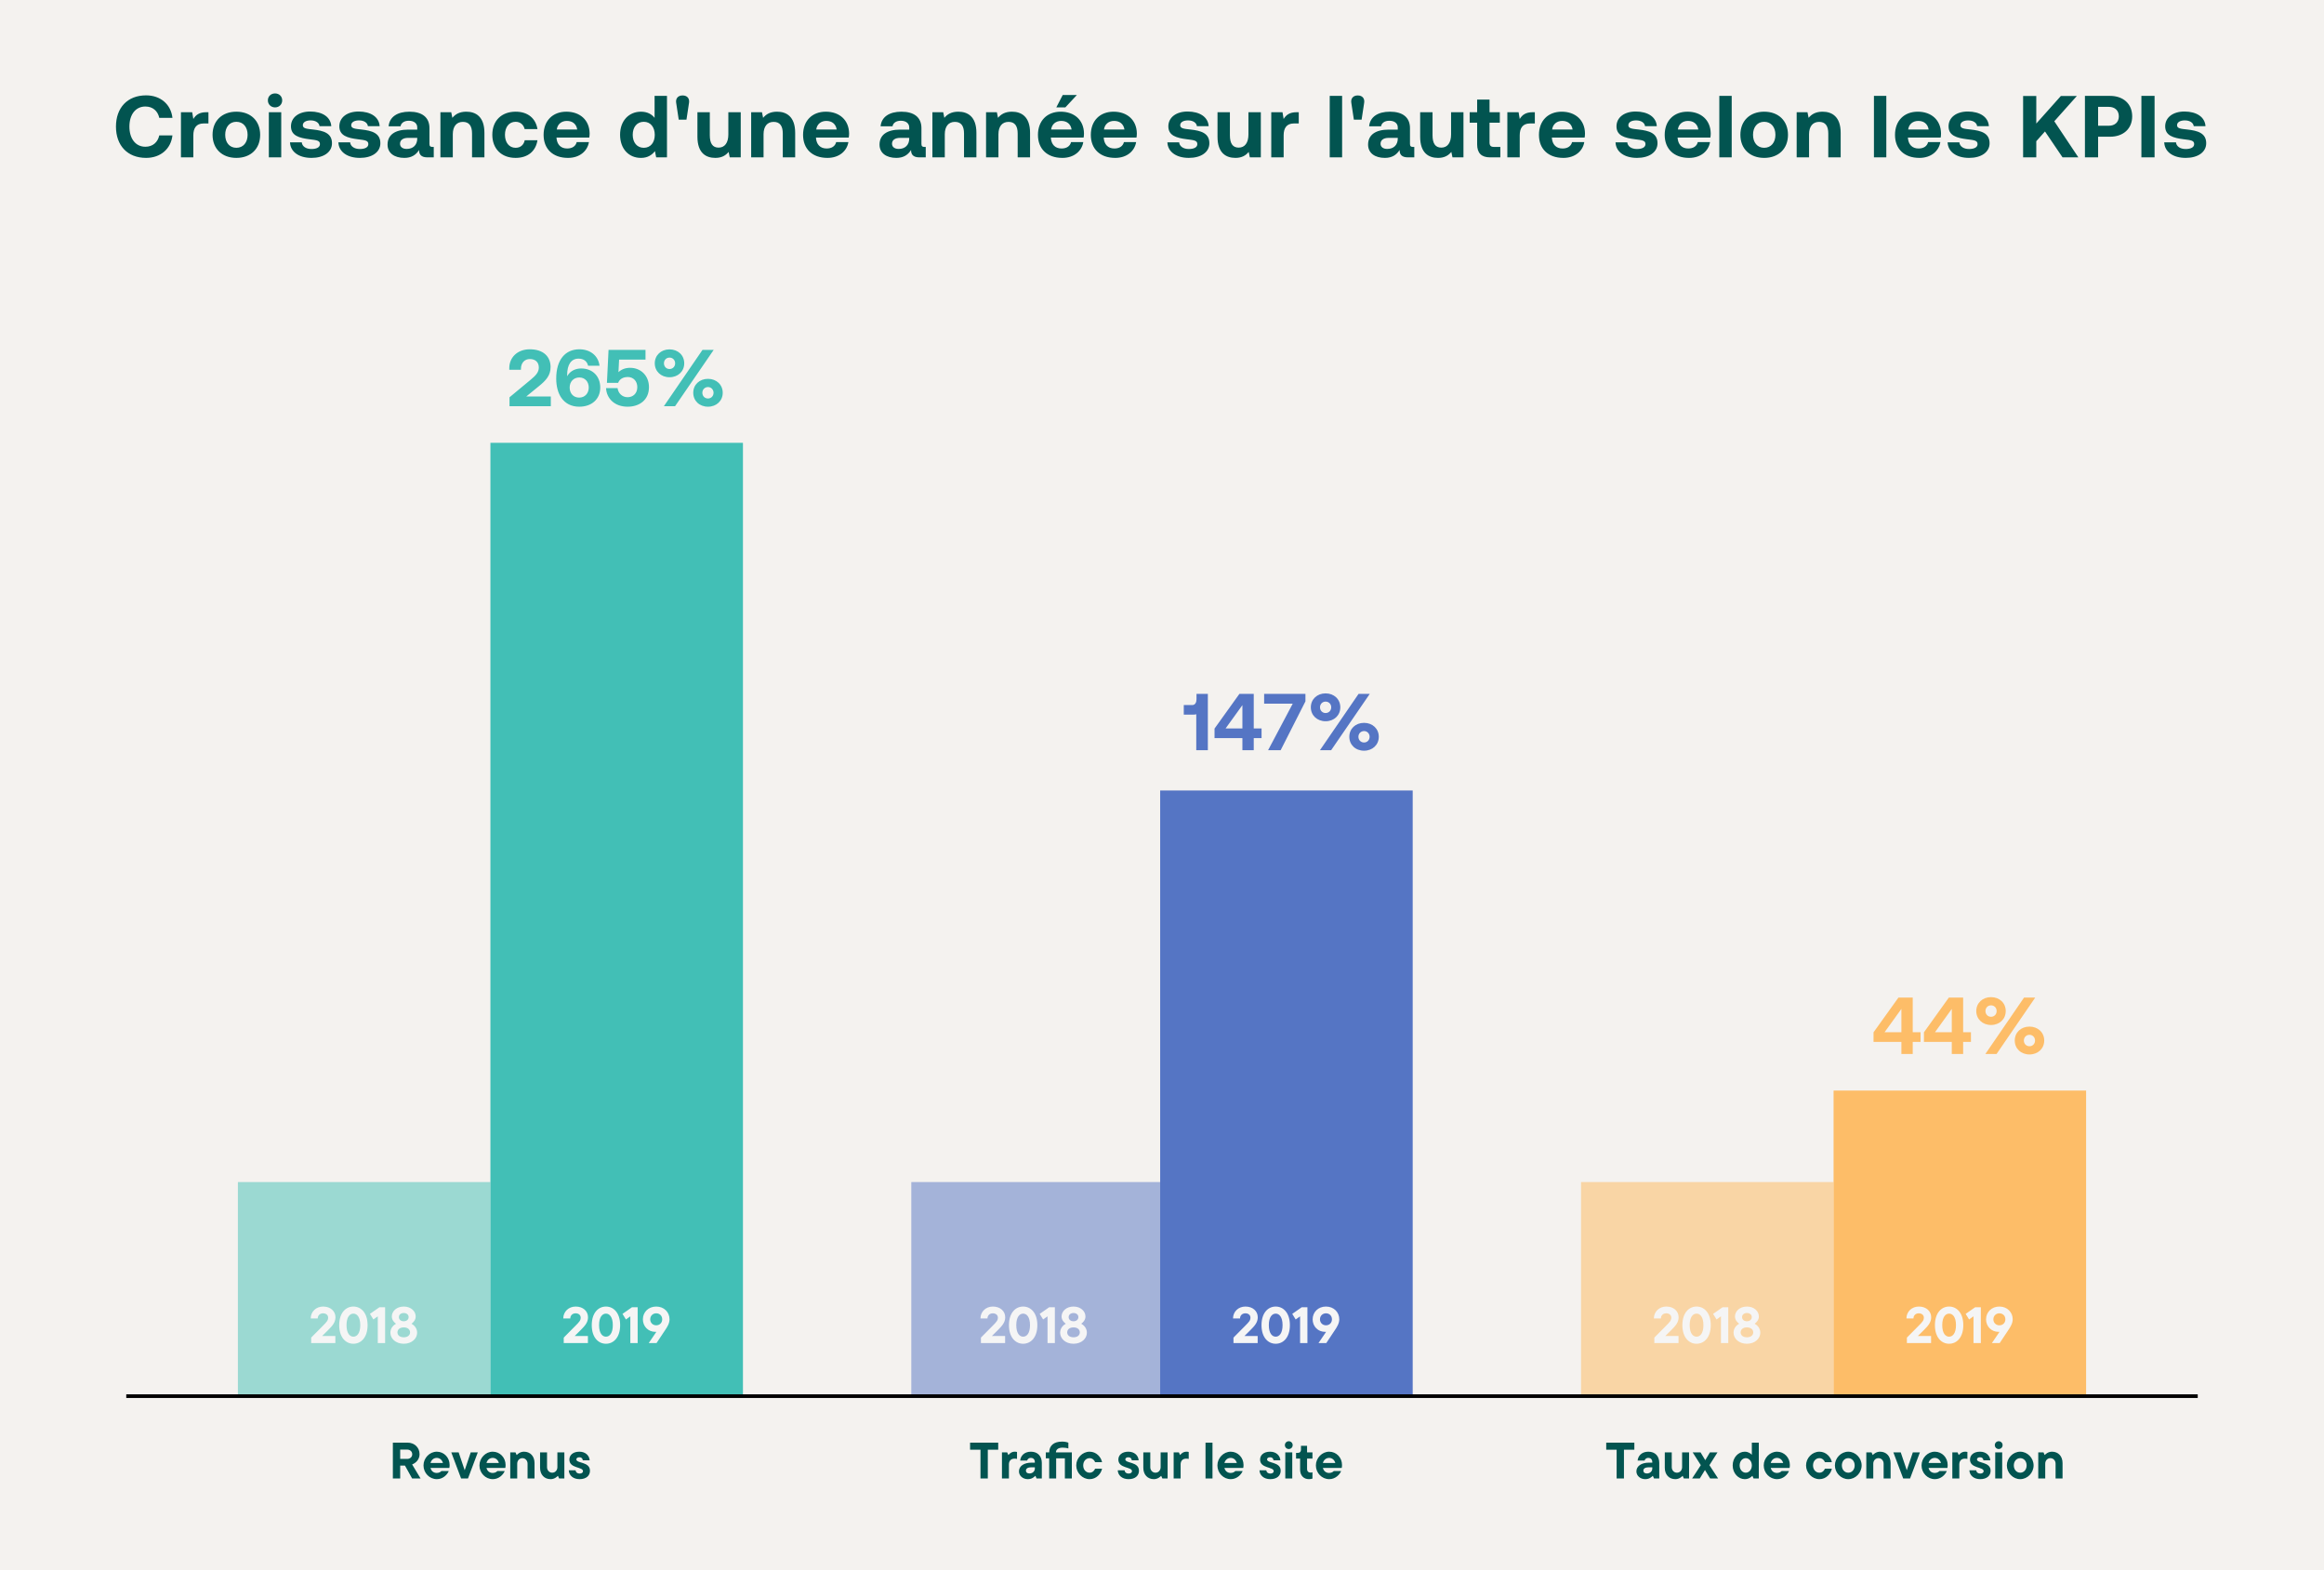 <?xml version="1.0" encoding="UTF-8"?>
<svg width="635px" height="429px" viewBox="0 0 635 429" version="1.1" xmlns="http://www.w3.org/2000/svg" xmlns:xlink="http://www.w3.org/1999/xlink">
    <title>Group</title>
    <g id="translations---outlined" stroke="none" stroke-width="1" fill="none" fill-rule="evenodd">
        <g id="FR-2021" transform="translate(-251, -1071)">
            <g id="Group" transform="translate(251, 1071)">
                <rect id="Rectangle" fill="#F4F2EF" x="0" y="0" width="635" height="429"></rect>
                <line x1="35" y1="381.5" x2="600" y2="381.5" id="Line-3" stroke="#000000" stroke-linecap="square"></line>
                <rect id="Rectangle" fill="#42BFB6" opacity="0.503" x="65" y="323" width="69" height="58"></rect>
                <rect id="Rectangle-Copy-4" fill="#42BFB6" x="134" y="121" width="69" height="260"></rect>
                <path d="M150.504,111 L150.504,108.338 L143.794,108.338 L147.248,105.522 C149.184,103.96 150.438,102.574 150.438,100.308 C150.438,97.426 148.458,95.446 144.762,95.446 C141.352,95.446 139.152,97.69 139.152,100.616 L139.152,101.034 L142.342,101.034 L142.342,100.792 C142.342,99.142 143.354,98.108 144.762,98.108 C146.236,98.108 147.226,98.922 147.226,100.44 C147.226,101.694 146.39,102.618 145.048,103.718 L139.218,108.558 L139.218,111 L150.504,111 Z M158.27,111.132 C161.702,111.132 164.012,109.042 164.012,105.896 C164.012,102.794 161.9,100.682 158.798,100.682 C157.214,100.682 155.894,101.386 155.168,102.486 L155.092,102.606 L155.092,102.606 L154.97,102.816 L154.97,102.816 L154.97,102.442 C154.97,99.604 156.092,97.998 158.072,97.998 C159.458,97.998 160.404,98.702 160.69,99.934 L163.814,99.934 C163.462,97.118 161.196,95.446 158.314,95.446 C154.442,95.446 151.978,98.306 151.978,103.454 C151.978,105.588 152.484,107.414 153.386,108.712 C154.464,110.252 156.114,111.132 158.27,111.132 Z M158.248,108.646 C156.686,108.646 155.652,107.502 155.652,105.896 C155.652,104.29 156.73,103.146 158.292,103.146 C159.854,103.146 160.866,104.312 160.866,105.896 C160.866,107.48 159.81,108.646 158.248,108.646 Z M171.492,111.132 C174.682,111.132 177.322,109.328 177.322,105.786 C177.322,102.64 175.078,100.506 172.174,100.506 C170.854,100.506 169.776,100.946 168.984,101.694 L169.16,98.262 L176.376,98.262 L176.376,95.6 L166.278,95.6 L165.838,104.62 L168.896,104.62 C169.358,103.322 170.678,103.014 171.492,103.014 C173.098,103.014 174.132,104.18 174.132,105.786 C174.132,107.634 172.834,108.536 171.492,108.536 C169.974,108.536 168.918,107.436 168.742,106.05 L165.596,106.05 C165.728,108.866 167.906,111.132 171.492,111.132 Z M182.932,103.08 C185.264,103.08 186.958,101.474 186.958,99.274 C186.958,97.074 185.264,95.468 182.932,95.468 C180.622,95.468 178.906,97.074 178.906,99.274 C178.906,101.474 180.622,103.08 182.932,103.08 Z M184.45,111 L195.01,95.6 L191.952,95.6 L181.392,111 L184.45,111 Z M182.932,100.836 C182.074,100.836 181.414,100.176 181.414,99.274 C181.414,98.372 182.074,97.712 182.932,97.712 C183.812,97.712 184.472,98.372 184.472,99.274 C184.472,100.176 183.812,100.836 182.932,100.836 Z M193.448,111.132 C195.758,111.132 197.474,109.526 197.474,107.326 C197.474,105.126 195.758,103.52 193.448,103.52 C191.116,103.52 189.422,105.126 189.422,107.326 C189.422,109.526 191.116,111.132 193.448,111.132 Z M193.448,108.888 C192.568,108.888 191.908,108.228 191.908,107.326 C191.908,106.446 192.568,105.764 193.448,105.764 C194.306,105.764 194.966,106.446 194.966,107.326 C194.966,108.228 194.306,108.888 193.448,108.888 Z" id="265%" fill="#42BFB6" fill-rule="nonzero"></path>
                <path d="M330.029,205 L330.029,189.6 L326.927,189.6 L326.927,191.096 C326.927,191.932 326.553,192.658 325.761,192.658 L323.451,192.658 L323.451,195.276 L326.025,195.276 C326.355,195.276 326.641,195.254 326.861,195.166 L326.861,205 L330.029,205 Z M342.569,205 L342.569,201.7 L344.703,201.7 L344.703,199.06 L342.569,199.06 L342.569,189.6 L338.653,189.6 L331.855,199.082 L331.855,201.7 L339.467,201.7 L339.467,205 L342.569,205 Z M339.467,199.06 L334.869,199.06 L339.467,192.68 L339.467,199.06 Z M349.917,205 L356.693,191.646 L356.693,189.6 L345.407,189.6 L345.407,192.284 L353.217,192.284 L346.485,205 L349.917,205 Z M362.193,197.08 C364.525,197.08 366.219,195.474 366.219,193.274 C366.219,191.074 364.525,189.468 362.193,189.468 C359.883,189.468 358.167,191.074 358.167,193.274 C358.167,195.474 359.883,197.08 362.193,197.08 Z M363.711,205 L374.271,189.6 L371.213,189.6 L360.653,205 L363.711,205 Z M362.193,194.836 C361.335,194.836 360.675,194.176 360.675,193.274 C360.675,192.372 361.335,191.712 362.193,191.712 C363.073,191.712 363.733,192.372 363.733,193.274 C363.733,194.176 363.073,194.836 362.193,194.836 Z M372.709,205.132 C375.019,205.132 376.735,203.526 376.735,201.326 C376.735,199.126 375.019,197.52 372.709,197.52 C370.377,197.52 368.683,199.126 368.683,201.326 C368.683,203.526 370.377,205.132 372.709,205.132 Z M372.709,202.888 C371.829,202.888 371.169,202.228 371.169,201.326 C371.169,200.446 371.829,199.764 372.709,199.764 C373.567,199.764 374.227,200.446 374.227,201.326 C374.227,202.228 373.567,202.888 372.709,202.888 Z" id="147%" fill="#5575C4" fill-rule="nonzero"></path>
                <path d="M522.63,288 L522.63,284.7 L524.764,284.7 L524.764,282.06 L522.63,282.06 L522.63,272.6 L518.714,272.6 L511.916,282.082 L511.916,284.7 L519.528,284.7 L519.528,288 L522.63,288 Z M519.528,282.06 L514.93,282.06 L519.528,275.68 L519.528,282.06 Z M536.402,288 L536.402,284.7 L538.536,284.7 L538.536,282.06 L536.402,282.06 L536.402,272.6 L532.486,272.6 L525.688,282.082 L525.688,284.7 L533.3,284.7 L533.3,288 L536.402,288 Z M533.3,282.06 L528.702,282.06 L533.3,275.68 L533.3,282.06 Z M544.014,280.08 C546.346,280.08 548.04,278.474 548.04,276.274 C548.04,274.074 546.346,272.468 544.014,272.468 C541.704,272.468 539.988,274.074 539.988,276.274 C539.988,278.474 541.704,280.08 544.014,280.08 Z M545.532,288 L556.092,272.6 L553.034,272.6 L542.474,288 L545.532,288 Z M544.014,277.836 C543.156,277.836 542.496,277.176 542.496,276.274 C542.496,275.372 543.156,274.712 544.014,274.712 C544.894,274.712 545.554,275.372 545.554,276.274 C545.554,277.176 544.894,277.836 544.014,277.836 Z M554.53,288.132 C556.84,288.132 558.556,286.526 558.556,284.326 C558.556,282.126 556.84,280.52 554.53,280.52 C552.198,280.52 550.504,282.126 550.504,284.326 C550.504,286.526 552.198,288.132 554.53,288.132 Z M554.53,285.888 C553.65,285.888 552.99,285.228 552.99,284.326 C552.99,283.446 553.65,282.764 554.53,282.764 C555.388,282.764 556.048,283.446 556.048,284.326 C556.048,285.228 555.388,285.888 554.53,285.888 Z" id="44%" fill="#FDBD68" fill-rule="nonzero"></path>
                <path d="M109.346,404 L109.346,400.472 L110.648,400.472 L112.608,404 L114.918,404 L112.608,400.164 C113.854,399.674 114.638,398.61 114.638,397.364 C114.638,395.516 113.224,394.2 111.32,394.2 L107.344,394.2 L107.344,404 L109.346,404 Z M111.264,398.652 L109.346,398.652 L109.346,396.104 L111.264,396.104 C112.048,396.104 112.636,396.636 112.636,397.378 C112.636,398.12 112.048,398.652 111.264,398.652 Z M119.37,404.182 C121.05,404.182 122.24,402.922 122.618,401.956 L120.616,401.956 C120.476,402.11 120.084,402.488 119.342,402.488 C118.488,402.488 117.844,401.984 117.634,401.116 L122.772,401.116 C122.814,400.976 122.856,400.696 122.856,400.318 C122.856,398.246 121.288,396.678 119.342,396.678 C117.396,396.678 115.716,398.4 115.716,400.43 C115.716,402.502 117.354,404.182 119.37,404.182 Z M121.022,399.758 L117.634,399.758 C117.858,398.904 118.516,398.372 119.342,398.372 C120.154,398.372 120.798,398.932 121.022,399.758 Z M127.868,404 L130.556,396.86 L128.624,396.86 L126.972,401.746 L125.32,396.86 L123.304,396.86 L125.992,404 L127.868,404 Z M134.658,404.182 C136.338,404.182 137.528,402.922 137.906,401.956 L135.904,401.956 C135.764,402.11 135.372,402.488 134.63,402.488 C133.776,402.488 133.132,401.984 132.922,401.116 L138.06,401.116 C138.102,400.976 138.144,400.696 138.144,400.318 C138.144,398.246 136.576,396.678 134.63,396.678 C132.684,396.678 131.004,398.4 131.004,400.43 C131.004,402.502 132.642,404.182 134.658,404.182 Z M136.31,399.758 L132.922,399.758 C133.146,398.904 133.804,398.372 134.63,398.372 C135.442,398.372 136.086,398.932 136.31,399.758 Z M141.322,404 L141.322,399.954 C141.322,399.114 141.91,398.442 142.736,398.442 C143.548,398.442 144.15,399.114 144.15,399.954 L144.15,404 L146.054,404 L146.054,399.786 C146.054,397.91 144.892,396.678 143.17,396.678 C142.12,396.678 141.392,397.35 141.224,397.56 L141.154,397.56 L140.846,396.86 L139.418,396.86 L139.418,404 L141.322,404 Z M150.45,404.182 C151.5,404.182 152.228,403.51 152.396,403.3 L152.466,403.3 L152.774,404 L154.202,404 L154.202,396.86 L152.298,396.86 L152.298,400.906 C152.298,401.746 151.71,402.418 150.884,402.418 C150.072,402.418 149.47,401.746 149.47,400.906 L149.47,396.86 L147.566,396.86 L147.566,401.074 C147.566,402.95 148.728,404.182 150.45,404.182 Z M158.36,404.182 C160.208,404.182 161.202,403.202 161.202,401.886 C161.202,399.338 157.478,399.94 157.478,398.778 C157.478,398.47 157.744,398.204 158.304,398.204 C158.92,398.204 159.186,398.554 159.242,399.03 L161.118,399.03 C161.02,397.714 159.97,396.678 158.304,396.678 C156.54,396.678 155.574,397.63 155.574,398.834 C155.574,401.312 159.298,400.752 159.298,401.998 C159.298,402.348 158.99,402.656 158.36,402.656 C157.73,402.656 157.31,402.292 157.268,401.76 L155.406,401.76 C155.462,403.118 156.568,404.182 158.36,404.182 Z" id="Revenus" fill="#025450" fill-rule="nonzero"></path>
                <path d="M91.632,367 L91.632,365.068 L88.02,365.068 L89.658,363.444 C90.806,362.296 91.66,361.358 91.66,359.944 C91.66,358.306 90.344,357.018 88.286,357.018 C86.354,357.018 84.898,358.418 84.898,360.28 L86.816,360.28 C86.816,359.426 87.432,358.866 88.286,358.866 C89.084,358.866 89.658,359.342 89.658,360.042 C89.658,360.784 89.308,361.19 88.216,362.282 L85.024,365.502 L85.024,367 L91.632,367 Z M96.56,367.182 C98.66,367.182 100.438,365.446 100.438,362.1 C100.438,358.754 98.66,357.018 96.56,357.018 C94.46,357.018 92.682,358.754 92.682,362.1 C92.682,365.446 94.46,367.182 96.56,367.182 Z M96.56,365.25 C95.594,365.25 94.684,364.354 94.684,362.1 C94.684,359.846 95.594,358.95 96.56,358.95 C97.526,358.95 98.436,359.846 98.436,362.1 C98.436,364.354 97.526,365.25 96.56,365.25 Z M105.226,367 L105.226,357.2 L103.686,357.2 L101.082,359.02 L102.02,360.546 L103.224,359.692 L103.224,367 L105.226,367 Z M110.322,367.182 C112.562,367.182 113.976,365.726 113.976,364.172 C113.976,362.842 113.08,362.072 112.436,361.708 C112.926,361.358 113.584,360.714 113.584,359.72 C113.584,358.32 112.31,357.018 110.322,357.018 C108.334,357.018 107.06,358.32 107.06,359.72 C107.06,360.714 107.718,361.358 108.208,361.708 C107.564,362.072 106.668,362.842 106.668,364.172 C106.668,365.726 108.082,367.182 110.322,367.182 Z M110.322,361.036 C109.524,361.036 108.992,360.56 108.992,359.902 C108.992,359.258 109.524,358.782 110.322,358.782 C111.12,358.782 111.652,359.258 111.652,359.902 C111.652,360.56 111.12,361.036 110.322,361.036 Z M110.322,365.418 C109.216,365.418 108.6,364.83 108.6,364.074 C108.6,363.304 109.216,362.716 110.322,362.716 C111.428,362.716 112.044,363.304 112.044,364.074 C112.044,364.83 111.428,365.418 110.322,365.418 Z" id="2018" fill="#F5F5F5" fill-rule="nonzero"></path>
                <path d="M160.639,367 L160.639,365.068 L157.027,365.068 L158.665,363.444 C159.813,362.296 160.667,361.358 160.667,359.944 C160.667,358.306 159.351,357.018 157.293,357.018 C155.361,357.018 153.905,358.418 153.905,360.28 L155.823,360.28 C155.823,359.426 156.439,358.866 157.293,358.866 C158.091,358.866 158.665,359.342 158.665,360.042 C158.665,360.784 158.315,361.19 157.223,362.282 L154.031,365.502 L154.031,367 L160.639,367 Z M165.567,367.182 C167.667,367.182 169.445,365.446 169.445,362.1 C169.445,358.754 167.667,357.018 165.567,357.018 C163.467,357.018 161.689,358.754 161.689,362.1 C161.689,365.446 163.467,367.182 165.567,367.182 Z M165.567,365.25 C164.601,365.25 163.691,364.354 163.691,362.1 C163.691,359.846 164.601,358.95 165.567,358.95 C166.533,358.95 167.443,359.846 167.443,362.1 C167.443,364.354 166.533,365.25 165.567,365.25 Z M174.233,367 L174.233,357.2 L172.693,357.2 L170.089,359.02 L171.027,360.546 L172.231,359.692 L172.231,367 L174.233,367 Z M179.385,367 L181.793,363.374 C182.283,362.646 182.941,361.624 182.941,360.504 C182.941,358.572 181.457,357.018 179.301,357.018 C177.145,357.018 175.661,358.572 175.661,360.504 C175.661,362.436 177.103,363.934 179.077,363.934 C179.175,363.934 179.259,363.92 179.343,363.92 L177.257,367 L179.385,367 Z M179.301,362.142 C178.405,362.142 177.663,361.484 177.663,360.504 C177.663,359.524 178.405,358.866 179.301,358.866 C180.225,358.866 180.939,359.524 180.939,360.504 C180.939,361.484 180.225,362.142 179.301,362.142 Z" id="2019" fill="#F5F5F5" fill-rule="nonzero"></path>
                <path d="M269.905,404 L269.905,396.132 L272.747,396.132 L272.747,394.2 L265.061,394.2 L265.061,396.132 L267.903,396.132 L267.903,404 L269.905,404 Z M275.673,404 L275.673,400.136 C275.673,399.156 276.275,398.582 277.171,398.582 C277.465,398.582 277.675,398.596 277.885,398.652 L277.885,396.748 C277.675,396.692 277.535,396.678 277.241,396.678 C276.303,396.678 275.715,397.364 275.575,397.56 L275.505,397.56 L275.197,396.86 L273.769,396.86 L273.769,404 L275.673,404 Z M280.825,404.182 C281.931,404.182 282.561,403.608 282.855,403.3 L282.925,403.3 L283.233,404 L284.661,404 L284.661,399.73 C284.661,397.91 283.555,396.678 281.679,396.678 C279.803,396.678 278.851,397.896 278.753,399.1 L280.657,399.1 C280.713,398.806 281.021,398.372 281.665,398.372 C282.337,398.372 282.757,398.792 282.757,399.534 L282.757,399.674 L281.847,399.674 C279.817,399.674 278.417,400.584 278.417,402.054 C278.417,403.244 279.467,404.182 280.825,404.182 Z M281.273,402.628 C280.643,402.628 280.321,402.306 280.321,401.872 C280.321,401.34 280.713,400.948 281.791,400.948 L282.757,400.948 L282.757,401.312 C282.757,401.984 282.183,402.628 281.273,402.628 Z M288.581,404 L288.581,398.484 L290.961,398.484 L290.961,404 L292.865,404 L292.865,396.86 L288.511,396.86 C288.539,396.09 289.141,395.572 290.345,395.572 C290.779,395.572 291.423,395.628 291.913,395.796 L291.913,394.214 C291.451,394.032 290.849,393.92 290.205,393.92 C287.895,393.92 286.705,395.04 286.677,396.86 L285.753,396.86 L285.753,398.484 L286.677,398.484 L286.677,404 L288.581,404 Z M297.723,404.182 C299.585,404.182 300.845,402.698 301.125,401.312 L299.221,401.312 C299.137,401.606 298.661,402.418 297.723,402.418 C296.729,402.418 295.973,401.592 295.973,400.43 C295.973,399.268 296.729,398.442 297.723,398.442 C298.661,398.442 299.137,399.24 299.221,399.548 L301.125,399.548 C300.845,398.162 299.585,396.678 297.723,396.678 C295.749,396.678 294.069,398.4 294.069,400.43 C294.069,402.46 295.749,404.182 297.723,404.182 Z M308.363,404.182 C310.211,404.182 311.205,403.202 311.205,401.886 C311.205,399.338 307.481,399.94 307.481,398.778 C307.481,398.47 307.747,398.204 308.307,398.204 C308.923,398.204 309.189,398.554 309.245,399.03 L311.121,399.03 C311.023,397.714 309.973,396.678 308.307,396.678 C306.543,396.678 305.577,397.63 305.577,398.834 C305.577,401.312 309.301,400.752 309.301,401.998 C309.301,402.348 308.993,402.656 308.363,402.656 C307.733,402.656 307.313,402.292 307.271,401.76 L305.409,401.76 C305.465,403.118 306.571,404.182 308.363,404.182 Z M315.279,404.182 C316.329,404.182 317.057,403.51 317.225,403.3 L317.295,403.3 L317.603,404 L319.031,404 L319.031,396.86 L317.127,396.86 L317.127,400.906 C317.127,401.746 316.539,402.418 315.713,402.418 C314.901,402.418 314.299,401.746 314.299,400.906 L314.299,396.86 L312.395,396.86 L312.395,401.074 C312.395,402.95 313.557,404.182 315.279,404.182 Z M322.587,404 L322.587,400.136 C322.587,399.156 323.189,398.582 324.085,398.582 C324.379,398.582 324.589,398.596 324.799,398.652 L324.799,396.748 C324.589,396.692 324.449,396.678 324.155,396.678 C323.217,396.678 322.629,397.364 322.489,397.56 L322.419,397.56 L322.111,396.86 L320.683,396.86 L320.683,404 L322.587,404 Z M331.295,404 L331.295,394.2 L329.391,394.2 L329.391,404 L331.295,404 Z M336.293,404.182 C337.973,404.182 339.163,402.922 339.541,401.956 L337.539,401.956 C337.399,402.11 337.007,402.488 336.265,402.488 C335.411,402.488 334.767,401.984 334.557,401.116 L339.695,401.116 C339.737,400.976 339.779,400.696 339.779,400.318 C339.779,398.246 338.211,396.678 336.265,396.678 C334.319,396.678 332.639,398.4 332.639,400.43 C332.639,402.502 334.277,404.182 336.293,404.182 Z M337.945,399.758 L334.557,399.758 C334.781,398.904 335.439,398.372 336.265,398.372 C337.077,398.372 337.721,398.932 337.945,399.758 Z M347.087,404.182 C348.935,404.182 349.929,403.202 349.929,401.886 C349.929,399.338 346.205,399.94 346.205,398.778 C346.205,398.47 346.471,398.204 347.031,398.204 C347.647,398.204 347.913,398.554 347.969,399.03 L349.845,399.03 C349.747,397.714 348.697,396.678 347.031,396.678 C345.267,396.678 344.301,397.63 344.301,398.834 C344.301,401.312 348.025,400.752 348.025,401.998 C348.025,402.348 347.717,402.656 347.087,402.656 C346.457,402.656 346.037,402.292 345.995,401.76 L344.133,401.76 C344.189,403.118 345.295,404.182 347.087,404.182 Z M352.141,395.95 C352.729,395.95 353.205,395.488 353.205,394.886 C353.205,394.284 352.729,393.822 352.141,393.822 C351.553,393.822 351.077,394.284 351.077,394.886 C351.077,395.488 351.553,395.95 352.141,395.95 Z M353.093,404 L353.093,396.86 L351.189,396.86 L351.189,404 L353.093,404 Z M357.643,404.182 C358.077,404.182 358.413,404.098 358.609,404.028 L358.609,402.292 C358.469,402.362 358.301,402.39 358.119,402.39 C357.517,402.39 357.139,402.068 357.139,401.382 L357.139,398.554 L358.609,398.554 L358.609,396.86 L357.139,396.86 L357.139,395.068 L355.473,395.068 L355.473,396.16 C355.473,396.692 355.165,397 354.619,397 L354.129,397 L354.129,398.554 L355.235,398.554 L355.235,401.578 C355.235,403.216 356.243,404.182 357.643,404.182 Z M363.201,404.182 C364.881,404.182 366.071,402.922 366.449,401.956 L364.447,401.956 C364.307,402.11 363.915,402.488 363.173,402.488 C362.319,402.488 361.675,401.984 361.465,401.116 L366.603,401.116 C366.645,400.976 366.687,400.696 366.687,400.318 C366.687,398.246 365.119,396.678 363.173,396.678 C361.227,396.678 359.547,398.4 359.547,400.43 C359.547,402.502 361.185,404.182 363.201,404.182 Z M364.853,399.758 L361.465,399.758 C361.689,398.904 362.347,398.372 363.173,398.372 C363.985,398.372 364.629,398.932 364.853,399.758 Z" id="Trafcsurlesite" fill="#025450" fill-rule="nonzero"></path>
                <path d="M443.722,404 L443.722,396.132 L446.564,396.132 L446.564,394.2 L438.878,394.2 L438.878,396.132 L441.72,396.132 L441.72,404 L443.722,404 Z M449.532,404.182 C450.638,404.182 451.268,403.608 451.562,403.3 L451.632,403.3 L451.94,404 L453.368,404 L453.368,399.73 C453.368,397.91 452.262,396.678 450.386,396.678 C448.51,396.678 447.558,397.896 447.46,399.1 L449.364,399.1 C449.42,398.806 449.728,398.372 450.372,398.372 C451.044,398.372 451.464,398.792 451.464,399.534 L451.464,399.674 L450.554,399.674 C448.524,399.674 447.124,400.584 447.124,402.054 C447.124,403.244 448.174,404.182 449.532,404.182 Z M449.98,402.628 C449.35,402.628 449.028,402.306 449.028,401.872 C449.028,401.34 449.42,400.948 450.498,400.948 L451.464,400.948 L451.464,401.312 C451.464,401.984 450.89,402.628 449.98,402.628 Z M457.764,404.182 C458.814,404.182 459.542,403.51 459.71,403.3 L459.78,403.3 L460.088,404 L461.516,404 L461.516,396.86 L459.612,396.86 L459.612,400.906 C459.612,401.746 459.024,402.418 458.198,402.418 C457.386,402.418 456.784,401.746 456.784,400.906 L456.784,396.86 L454.88,396.86 L454.88,401.074 C454.88,402.95 456.042,404.182 457.764,404.182 Z M464.442,404 L465.856,401.69 L467.27,404 L469.454,404 L467.074,400.36 L469.286,396.86 L467.214,396.86 L465.94,399.002 L464.652,396.86 L462.496,396.86 L464.722,400.36 L462.342,404 L464.442,404 Z M476.734,404.182 C477.854,404.182 478.568,403.538 478.764,403.3 L478.834,403.3 L479.142,404 L480.57,404 L480.57,394.2 L478.666,394.2 L478.666,397.476 L478.596,397.476 C478.456,397.266 477.756,396.678 476.734,396.678 C474.984,396.678 473.43,398.274 473.43,400.43 C473.43,402.586 474.984,404.182 476.734,404.182 Z M477,402.418 C476.118,402.418 475.334,401.606 475.334,400.43 C475.334,399.254 476.118,398.442 477,398.442 C477.882,398.442 478.666,399.254 478.666,400.43 C478.666,401.606 477.882,402.418 477,402.418 Z M485.568,404.182 C487.248,404.182 488.438,402.922 488.816,401.956 L486.814,401.956 C486.674,402.11 486.282,402.488 485.54,402.488 C484.686,402.488 484.042,401.984 483.832,401.116 L488.97,401.116 C489.012,400.976 489.054,400.696 489.054,400.318 C489.054,398.246 487.486,396.678 485.54,396.678 C483.594,396.678 481.914,398.4 481.914,400.43 C481.914,402.502 483.552,404.182 485.568,404.182 Z M487.22,399.758 L483.832,399.758 C484.056,398.904 484.714,398.372 485.54,398.372 C486.352,398.372 486.996,398.932 487.22,399.758 Z M497.132,404.182 C498.994,404.182 500.254,402.698 500.534,401.312 L498.63,401.312 C498.546,401.606 498.07,402.418 497.132,402.418 C496.138,402.418 495.382,401.592 495.382,400.43 C495.382,399.268 496.138,398.442 497.132,398.442 C498.07,398.442 498.546,399.24 498.63,399.548 L500.534,399.548 C500.254,398.162 498.994,396.678 497.132,396.678 C495.158,396.678 493.478,398.4 493.478,400.43 C493.478,402.46 495.158,404.182 497.132,404.182 Z M505.014,404.182 C506.988,404.182 508.668,402.46 508.668,400.43 C508.668,398.4 506.988,396.678 505.014,396.678 C503.04,396.678 501.36,398.4 501.36,400.43 C501.36,402.46 503.04,404.182 505.014,404.182 Z M505.014,402.418 C504.02,402.418 503.264,401.592 503.264,400.43 C503.264,399.268 504.02,398.442 505.014,398.442 C506.008,398.442 506.764,399.268 506.764,400.43 C506.764,401.592 506.008,402.418 505.014,402.418 Z M511.846,404 L511.846,399.954 C511.846,399.114 512.434,398.442 513.26,398.442 C514.072,398.442 514.674,399.114 514.674,399.954 L514.674,404 L516.578,404 L516.578,399.786 C516.578,397.91 515.416,396.678 513.694,396.678 C512.644,396.678 511.916,397.35 511.748,397.56 L511.678,397.56 L511.37,396.86 L509.942,396.86 L509.942,404 L511.846,404 Z M521.898,404 L524.586,396.86 L522.654,396.86 L521.002,401.746 L519.35,396.86 L517.334,396.86 L520.022,404 L521.898,404 Z M528.688,404.182 C530.368,404.182 531.558,402.922 531.936,401.956 L529.934,401.956 C529.794,402.11 529.402,402.488 528.66,402.488 C527.806,402.488 527.162,401.984 526.952,401.116 L532.09,401.116 C532.132,400.976 532.174,400.696 532.174,400.318 C532.174,398.246 530.606,396.678 528.66,396.678 C526.714,396.678 525.034,398.4 525.034,400.43 C525.034,402.502 526.672,404.182 528.688,404.182 Z M530.34,399.758 L526.952,399.758 C527.176,398.904 527.834,398.372 528.66,398.372 C529.472,398.372 530.116,398.932 530.34,399.758 Z M535.352,404 L535.352,400.136 C535.352,399.156 535.954,398.582 536.85,398.582 C537.144,398.582 537.354,398.596 537.564,398.652 L537.564,396.748 C537.354,396.692 537.214,396.678 536.92,396.678 C535.982,396.678 535.394,397.364 535.254,397.56 L535.184,397.56 L534.876,396.86 L533.448,396.86 L533.448,404 L535.352,404 Z M541.064,404.182 C542.912,404.182 543.906,403.202 543.906,401.886 C543.906,399.338 540.182,399.94 540.182,398.778 C540.182,398.47 540.448,398.204 541.008,398.204 C541.624,398.204 541.89,398.554 541.946,399.03 L543.822,399.03 C543.724,397.714 542.674,396.678 541.008,396.678 C539.244,396.678 538.278,397.63 538.278,398.834 C538.278,401.312 542.002,400.752 542.002,401.998 C542.002,402.348 541.694,402.656 541.064,402.656 C540.434,402.656 540.014,402.292 539.972,401.76 L538.11,401.76 C538.166,403.118 539.272,404.182 541.064,404.182 Z M546.118,395.95 C546.706,395.95 547.182,395.488 547.182,394.886 C547.182,394.284 546.706,393.822 546.118,393.822 C545.53,393.822 545.054,394.284 545.054,394.886 C545.054,395.488 545.53,395.95 546.118,395.95 Z M547.07,404 L547.07,396.86 L545.166,396.86 L545.166,404 L547.07,404 Z M551.998,404.182 C553.972,404.182 555.652,402.46 555.652,400.43 C555.652,398.4 553.972,396.678 551.998,396.678 C550.024,396.678 548.344,398.4 548.344,400.43 C548.344,402.46 550.024,404.182 551.998,404.182 Z M551.998,402.418 C551.004,402.418 550.248,401.592 550.248,400.43 C550.248,399.268 551.004,398.442 551.998,398.442 C552.992,398.442 553.748,399.268 553.748,400.43 C553.748,401.592 552.992,402.418 551.998,402.418 Z M558.83,404 L558.83,399.954 C558.83,399.114 559.418,398.442 560.244,398.442 C561.056,398.442 561.658,399.114 561.658,399.954 L561.658,404 L563.562,404 L563.562,399.786 C563.562,397.91 562.4,396.678 560.678,396.678 C559.628,396.678 558.9,397.35 558.732,397.56 L558.662,397.56 L558.354,396.86 L556.926,396.86 L556.926,404 L558.83,404 Z" id="Tauxdeconversion" fill="#025450" fill-rule="nonzero"></path>
                <rect id="Rectangle-Copy-2" fill="#5575C4" opacity="0.5" x="249" y="323" width="69" height="58"></rect>
                <rect id="Rectangle-Copy-5" fill="#5575C4" x="317" y="216" width="69" height="165"></rect>
                <path d="M274.632,367 L274.632,365.068 L271.02,365.068 L272.658,363.444 C273.806,362.296 274.66,361.358 274.66,359.944 C274.66,358.306 273.344,357.018 271.286,357.018 C269.354,357.018 267.898,358.418 267.898,360.28 L269.816,360.28 C269.816,359.426 270.432,358.866 271.286,358.866 C272.084,358.866 272.658,359.342 272.658,360.042 C272.658,360.784 272.308,361.19 271.216,362.282 L268.024,365.502 L268.024,367 L274.632,367 Z M279.56,367.182 C281.66,367.182 283.438,365.446 283.438,362.1 C283.438,358.754 281.66,357.018 279.56,357.018 C277.46,357.018 275.682,358.754 275.682,362.1 C275.682,365.446 277.46,367.182 279.56,367.182 Z M279.56,365.25 C278.594,365.25 277.684,364.354 277.684,362.1 C277.684,359.846 278.594,358.95 279.56,358.95 C280.526,358.95 281.436,359.846 281.436,362.1 C281.436,364.354 280.526,365.25 279.56,365.25 Z M288.226,367 L288.226,357.2 L286.686,357.2 L284.082,359.02 L285.02,360.546 L286.224,359.692 L286.224,367 L288.226,367 Z M293.322,367.182 C295.562,367.182 296.976,365.726 296.976,364.172 C296.976,362.842 296.08,362.072 295.436,361.708 C295.926,361.358 296.584,360.714 296.584,359.72 C296.584,358.32 295.31,357.018 293.322,357.018 C291.334,357.018 290.06,358.32 290.06,359.72 C290.06,360.714 290.718,361.358 291.208,361.708 C290.564,362.072 289.668,362.842 289.668,364.172 C289.668,365.726 291.082,367.182 293.322,367.182 Z M293.322,361.036 C292.524,361.036 291.992,360.56 291.992,359.902 C291.992,359.258 292.524,358.782 293.322,358.782 C294.12,358.782 294.652,359.258 294.652,359.902 C294.652,360.56 294.12,361.036 293.322,361.036 Z M293.322,365.418 C292.216,365.418 291.6,364.83 291.6,364.074 C291.6,363.304 292.216,362.716 293.322,362.716 C294.428,362.716 295.044,363.304 295.044,364.074 C295.044,364.83 294.428,365.418 293.322,365.418 Z" id="2018" fill="#F5F5F5" fill-rule="nonzero"></path>
                <path d="M343.639,367 L343.639,365.068 L340.027,365.068 L341.665,363.444 C342.813,362.296 343.667,361.358 343.667,359.944 C343.667,358.306 342.351,357.018 340.293,357.018 C338.361,357.018 336.905,358.418 336.905,360.28 L338.823,360.28 C338.823,359.426 339.439,358.866 340.293,358.866 C341.091,358.866 341.665,359.342 341.665,360.042 C341.665,360.784 341.315,361.19 340.223,362.282 L337.031,365.502 L337.031,367 L343.639,367 Z M348.567,367.182 C350.667,367.182 352.445,365.446 352.445,362.1 C352.445,358.754 350.667,357.018 348.567,357.018 C346.467,357.018 344.689,358.754 344.689,362.1 C344.689,365.446 346.467,367.182 348.567,367.182 Z M348.567,365.25 C347.601,365.25 346.691,364.354 346.691,362.1 C346.691,359.846 347.601,358.95 348.567,358.95 C349.533,358.95 350.443,359.846 350.443,362.1 C350.443,364.354 349.533,365.25 348.567,365.25 Z M357.233,367 L357.233,357.2 L355.693,357.2 L353.089,359.02 L354.027,360.546 L355.231,359.692 L355.231,367 L357.233,367 Z M362.385,367 L364.793,363.374 C365.283,362.646 365.941,361.624 365.941,360.504 C365.941,358.572 364.457,357.018 362.301,357.018 C360.145,357.018 358.661,358.572 358.661,360.504 C358.661,362.436 360.103,363.934 362.077,363.934 C362.175,363.934 362.259,363.92 362.343,363.92 L360.257,367 L362.385,367 Z M362.301,362.142 C361.405,362.142 360.663,361.484 360.663,360.504 C360.663,359.524 361.405,358.866 362.301,358.866 C363.225,358.866 363.939,359.524 363.939,360.504 C363.939,361.484 363.225,362.142 362.301,362.142 Z" id="2019" fill="#F5F5F5" fill-rule="nonzero"></path>
                <rect id="Rectangle-Copy-3" fill-opacity="0.55" fill="#FDBD68" x="432" y="323" width="69" height="58"></rect>
                <rect id="Rectangle-Copy-6" fill="#FDBD68" x="501" y="298" width="69" height="83"></rect>
                <path d="M458.632,367 L458.632,365.068 L455.02,365.068 L456.658,363.444 C457.806,362.296 458.66,361.358 458.66,359.944 C458.66,358.306 457.344,357.018 455.286,357.018 C453.354,357.018 451.898,358.418 451.898,360.28 L453.816,360.28 C453.816,359.426 454.432,358.866 455.286,358.866 C456.084,358.866 456.658,359.342 456.658,360.042 C456.658,360.784 456.308,361.19 455.216,362.282 L452.024,365.502 L452.024,367 L458.632,367 Z M463.56,367.182 C465.66,367.182 467.438,365.446 467.438,362.1 C467.438,358.754 465.66,357.018 463.56,357.018 C461.46,357.018 459.682,358.754 459.682,362.1 C459.682,365.446 461.46,367.182 463.56,367.182 Z M463.56,365.25 C462.594,365.25 461.684,364.354 461.684,362.1 C461.684,359.846 462.594,358.95 463.56,358.95 C464.526,358.95 465.436,359.846 465.436,362.1 C465.436,364.354 464.526,365.25 463.56,365.25 Z M472.226,367 L472.226,357.2 L470.686,357.2 L468.082,359.02 L469.02,360.546 L470.224,359.692 L470.224,367 L472.226,367 Z M477.322,367.182 C479.562,367.182 480.976,365.726 480.976,364.172 C480.976,362.842 480.08,362.072 479.436,361.708 C479.926,361.358 480.584,360.714 480.584,359.72 C480.584,358.32 479.31,357.018 477.322,357.018 C475.334,357.018 474.06,358.32 474.06,359.72 C474.06,360.714 474.718,361.358 475.208,361.708 C474.564,362.072 473.668,362.842 473.668,364.172 C473.668,365.726 475.082,367.182 477.322,367.182 Z M477.322,361.036 C476.524,361.036 475.992,360.56 475.992,359.902 C475.992,359.258 476.524,358.782 477.322,358.782 C478.12,358.782 478.652,359.258 478.652,359.902 C478.652,360.56 478.12,361.036 477.322,361.036 Z M477.322,365.418 C476.216,365.418 475.6,364.83 475.6,364.074 C475.6,363.304 476.216,362.716 477.322,362.716 C478.428,362.716 479.044,363.304 479.044,364.074 C479.044,364.83 478.428,365.418 477.322,365.418 Z" id="2018" fill="#F5F5F5" fill-rule="nonzero"></path>
                <path d="M527.639,367 L527.639,365.068 L524.027,365.068 L525.665,363.444 C526.813,362.296 527.667,361.358 527.667,359.944 C527.667,358.306 526.351,357.018 524.293,357.018 C522.361,357.018 520.905,358.418 520.905,360.28 L522.823,360.28 C522.823,359.426 523.439,358.866 524.293,358.866 C525.091,358.866 525.665,359.342 525.665,360.042 C525.665,360.784 525.315,361.19 524.223,362.282 L521.031,365.502 L521.031,367 L527.639,367 Z M532.567,367.182 C534.667,367.182 536.445,365.446 536.445,362.1 C536.445,358.754 534.667,357.018 532.567,357.018 C530.467,357.018 528.689,358.754 528.689,362.1 C528.689,365.446 530.467,367.182 532.567,367.182 Z M532.567,365.25 C531.601,365.25 530.691,364.354 530.691,362.1 C530.691,359.846 531.601,358.95 532.567,358.95 C533.533,358.95 534.443,359.846 534.443,362.1 C534.443,364.354 533.533,365.25 532.567,365.25 Z M541.233,367 L541.233,357.2 L539.693,357.2 L537.089,359.02 L538.027,360.546 L539.231,359.692 L539.231,367 L541.233,367 Z M546.385,367 L548.793,363.374 C549.283,362.646 549.941,361.624 549.941,360.504 C549.941,358.572 548.457,357.018 546.301,357.018 C544.145,357.018 542.661,358.572 542.661,360.504 C542.661,362.436 544.103,363.934 546.077,363.934 C546.175,363.934 546.259,363.92 546.343,363.92 L544.257,367 L546.385,367 Z M546.301,362.142 C545.405,362.142 544.663,361.484 544.663,360.504 C544.663,359.524 545.405,358.866 546.301,358.866 C547.225,358.866 547.939,359.524 547.939,360.504 C547.939,361.484 547.225,362.142 546.301,362.142 Z" id="2019" fill="#F5F5F5" fill-rule="nonzero"></path>
                <path d="M39.918,43.144 C43.902,43.144 46.71,40.648 47.118,37 L43.518,37 C43.11,38.872 41.742,40.096 39.726,40.096 C36.99,40.096 35.358,37.816 35.358,34.6 C35.358,31.36 36.99,29.104 39.726,29.104 C41.742,29.104 43.11,30.328 43.518,32.2 L47.118,32.2 C46.71,28.552 43.902,26.056 39.918,26.056 C34.83,26.056 31.686,29.44 31.686,34.6 C31.686,39.76 34.83,43.144 39.918,43.144 Z M52.826,43 L52.826,36.952 C52.826,35.08 53.594,33.736 55.61,33.736 L56.954,33.736 L56.954,30.664 L56.378,30.664 C54.458,30.664 53.498,31.408 52.826,32.512 L52.514,30.664 L49.442,30.664 L49.442,43 L52.826,43 Z M64.582,43.144 C68.518,43.144 71.086,40.648 71.086,36.832 C71.086,33.04 68.518,30.52 64.582,30.52 C60.646,30.52 58.078,33.04 58.078,36.832 C58.078,40.624 60.646,43.144 64.582,43.144 Z M64.582,40.384 C62.686,40.384 61.534,38.92 61.534,36.832 C61.534,34.744 62.686,33.28 64.582,33.28 C66.478,33.28 67.654,34.744 67.654,36.832 C67.654,38.92 66.478,40.384 64.582,40.384 Z M75.162,29.344 C76.266,29.344 77.106,28.528 77.106,27.424 C77.106,26.32 76.266,25.528 75.162,25.528 C74.034,25.528 73.194,26.32 73.194,27.424 C73.194,28.528 74.034,29.344 75.162,29.344 Z M76.842,43 L76.842,30.664 L73.458,30.664 L73.458,43 L76.842,43 Z M85.118,43.144 C88.43,43.144 90.71,41.584 90.71,39.136 C90.71,36.352 88.358,35.704 85.55,35.392 C83.798,35.2 82.742,35.128 82.742,34.216 C82.742,33.4 83.606,32.896 84.878,32.896 C86.27,32.896 87.206,33.568 87.302,34.48 L90.518,34.48 C90.35,31.96 88.094,30.496 84.782,30.472 C81.638,30.472 79.502,32.08 79.502,34.528 C79.502,37.072 81.734,37.696 84.59,38.056 C86.558,38.296 87.422,38.392 87.422,39.376 C87.422,40.264 86.486,40.72 85.094,40.72 C83.582,40.72 82.55,39.976 82.454,38.896 L79.238,38.896 C79.358,41.536 81.71,43.144 85.118,43.144 Z M98.338,43.144 C101.65,43.144 103.93,41.584 103.93,39.136 C103.93,36.352 101.578,35.704 98.77,35.392 C97.018,35.2 95.962,35.128 95.962,34.216 C95.962,33.4 96.826,32.896 98.098,32.896 C99.49,32.896 100.426,33.568 100.522,34.48 L103.738,34.48 C103.57,31.96 101.314,30.496 98.002,30.472 C94.858,30.472 92.722,32.08 92.722,34.528 C92.722,37.072 94.954,37.696 97.81,38.056 C99.778,38.296 100.642,38.392 100.642,39.376 C100.642,40.264 99.706,40.72 98.314,40.72 C96.802,40.72 95.77,39.976 95.674,38.896 L92.458,38.896 C92.578,41.536 94.93,43.144 98.338,43.144 Z M110.478,43.144 C112.398,43.144 113.646,42.352 114.51,40.984 C114.486,42.16 115.038,43 116.79,43 L118.518,43 L118.518,40.144 L118.134,40.144 C117.63,40.144 117.342,39.976 117.342,39.352 L117.342,35.008 C117.342,32.056 115.326,30.52 111.87,30.52 C108.582,30.52 106.422,31.936 106.182,34.504 L109.446,34.504 C109.59,33.592 110.454,32.992 111.702,32.992 C113.118,32.992 114.006,33.712 114.006,34.816 L114.006,35.416 L111.558,35.416 C107.862,35.416 105.894,36.904 105.894,39.52 C105.894,41.872 107.814,43.144 110.478,43.144 Z M111.126,40.696 C109.998,40.696 109.302,40.144 109.302,39.28 C109.302,38.248 110.142,37.672 111.534,37.672 L114.006,37.672 L114.006,37.912 C113.982,39.592 112.902,40.696 111.126,40.696 Z M123.722,43 L123.722,36.688 C123.722,34.552 124.73,33.304 126.482,33.304 C128.186,33.304 128.978,34.408 128.978,36.496 L128.978,43 L132.362,43 L132.362,36.304 C132.362,31.816 129.938,30.52 127.418,30.52 C125.522,30.52 124.394,31.24 123.602,32.2 L123.29,30.664 L120.338,30.664 L120.338,43 L123.722,43 Z M140.878,43.144 C144.238,43.144 146.398,41.296 146.854,38.32 L143.374,38.32 C143.11,39.592 142.222,40.384 140.878,40.384 C139.102,40.384 137.974,38.92 137.974,36.832 C137.974,34.72 139.102,33.28 140.878,33.28 C142.174,33.28 143.062,34.072 143.35,35.272 L146.854,35.272 C146.374,32.344 144.238,30.52 140.902,30.52 C137.014,30.52 134.518,32.992 134.518,36.832 C134.518,40.624 136.99,43.144 140.878,43.144 Z M155.202,43.144 C158.442,43.144 160.53,41.224 160.914,38.824 L157.578,38.824 C157.29,39.976 156.33,40.576 154.962,40.576 C153.21,40.576 152.202,39.472 152.058,37.696 L152.058,37.6 L161.01,37.6 C161.082,37.216 161.106,36.808 161.106,36.448 C161.058,32.824 158.49,30.52 154.746,30.52 C151.026,30.52 148.53,32.992 148.53,36.856 C148.53,40.672 151.026,43.144 155.202,43.144 Z M157.722,35.392 L152.13,35.392 C152.322,33.928 153.426,33.04 154.89,33.04 C156.426,33.04 157.482,33.88 157.722,35.392 Z M175.162,43.144 C176.938,43.144 178.138,42.352 178.954,41.296 L179.29,43 L182.242,43 L182.242,26.2 L178.858,26.2 L178.858,32.2 C178.066,31.192 176.842,30.52 175.138,30.52 C171.85,30.52 169.426,32.992 169.426,36.808 C169.426,40.72 171.85,43.168 175.162,43.144 Z M175.906,40.384 C174.058,40.384 172.882,38.944 172.882,36.832 C172.882,34.72 174.058,33.28 175.906,33.28 C177.754,33.28 178.906,34.744 178.906,36.856 C178.906,38.944 177.754,40.384 175.906,40.384 Z M187.566,32.704 L188.262,28.12 C188.454,27.016 187.878,26.08 186.51,26.08 C185.166,26.08 184.566,27.016 184.758,28.12 L185.454,32.704 L187.566,32.704 Z M195.458,43.144 C197.21,43.144 198.29,42.472 199.082,41.512 L199.394,43 L202.394,43 L202.394,30.664 L199.01,30.664 L199.01,36.736 C199.01,39.016 198.026,40.336 196.346,40.336 C194.666,40.336 193.946,39.136 193.946,36.952 L193.946,30.664 L190.562,30.664 L190.562,37.36 C190.562,41.848 192.914,43.144 195.458,43.144 Z M208.63,43 L208.63,36.688 C208.63,34.552 209.638,33.304 211.39,33.304 C213.094,33.304 213.886,34.408 213.886,36.496 L213.886,43 L217.27,43 L217.27,36.304 C217.27,31.816 214.846,30.52 212.326,30.52 C210.43,30.52 209.302,31.24 208.51,32.2 L208.198,30.664 L205.246,30.664 L205.246,43 L208.63,43 Z M226.098,43.144 C229.338,43.144 231.426,41.224 231.81,38.824 L228.474,38.824 C228.186,39.976 227.226,40.576 225.858,40.576 C224.106,40.576 223.098,39.472 222.954,37.696 L222.954,37.6 L231.906,37.6 C231.978,37.216 232.002,36.808 232.002,36.448 C231.954,32.824 229.386,30.52 225.642,30.52 C221.922,30.52 219.426,32.992 219.426,36.856 C219.426,40.672 221.922,43.144 226.098,43.144 Z M228.618,35.392 L223.026,35.392 C223.218,33.928 224.322,33.04 225.786,33.04 C227.322,33.04 228.378,33.88 228.618,35.392 Z M244.906,43.144 C246.826,43.144 248.074,42.352 248.938,40.984 C248.914,42.16 249.466,43 251.218,43 L252.946,43 L252.946,40.144 L252.562,40.144 C252.058,40.144 251.77,39.976 251.77,39.352 L251.77,35.008 C251.77,32.056 249.754,30.52 246.298,30.52 C243.01,30.52 240.85,31.936 240.61,34.504 L243.874,34.504 C244.018,33.592 244.882,32.992 246.13,32.992 C247.546,32.992 248.434,33.712 248.434,34.816 L248.434,35.416 L245.986,35.416 C242.29,35.416 240.322,36.904 240.322,39.52 C240.322,41.872 242.242,43.144 244.906,43.144 Z M245.554,40.696 C244.426,40.696 243.73,40.144 243.73,39.28 C243.73,38.248 244.57,37.672 245.962,37.672 L248.434,37.672 L248.434,37.912 C248.41,39.592 247.33,40.696 245.554,40.696 Z M258.15,43 L258.15,36.688 C258.15,34.552 259.158,33.304 260.91,33.304 C262.614,33.304 263.406,34.408 263.406,36.496 L263.406,43 L266.79,43 L266.79,36.304 C266.79,31.816 264.366,30.52 261.846,30.52 C259.95,30.52 258.822,31.24 258.03,32.2 L257.718,30.664 L254.766,30.664 L254.766,43 L258.15,43 Z M272.81,43 L272.81,36.688 C272.81,34.552 273.818,33.304 275.57,33.304 C277.274,33.304 278.066,34.408 278.066,36.496 L278.066,43 L281.45,43 L281.45,36.304 C281.45,31.816 279.026,30.52 276.506,30.52 C274.61,30.52 273.482,31.24 272.69,32.2 L272.378,30.664 L269.426,30.664 L269.426,43 L272.81,43 Z M291.094,29.344 L294.238,25.96 L290.374,25.96 L288.622,29.344 L291.094,29.344 Z M290.278,43.144 C293.518,43.144 295.606,41.224 295.99,38.824 L292.654,38.824 C292.366,39.976 291.406,40.576 290.038,40.576 C288.286,40.576 287.278,39.472 287.134,37.696 L287.134,37.6 L296.086,37.6 C296.158,37.216 296.182,36.808 296.182,36.448 C296.134,32.824 293.566,30.52 289.822,30.52 C286.102,30.52 283.606,32.992 283.606,36.856 C283.606,40.672 286.102,43.144 290.278,43.144 Z M292.798,35.392 L287.206,35.392 C287.398,33.928 288.502,33.04 289.966,33.04 C291.502,33.04 292.558,33.88 292.798,35.392 Z M304.722,43.144 C307.962,43.144 310.05,41.224 310.434,38.824 L307.098,38.824 C306.81,39.976 305.85,40.576 304.482,40.576 C302.73,40.576 301.722,39.472 301.578,37.696 L301.578,37.6 L310.53,37.6 C310.602,37.216 310.626,36.808 310.626,36.448 C310.578,32.824 308.01,30.52 304.266,30.52 C300.546,30.52 298.05,32.992 298.05,36.856 C298.05,40.672 300.546,43.144 304.722,43.144 Z M307.242,35.392 L301.65,35.392 C301.842,33.928 302.946,33.04 304.41,33.04 C305.946,33.04 307.002,33.88 307.242,35.392 Z M324.85,43.144 C328.162,43.144 330.442,41.584 330.442,39.136 C330.442,36.352 328.09,35.704 325.282,35.392 C323.53,35.2 322.474,35.128 322.474,34.216 C322.474,33.4 323.338,32.896 324.61,32.896 C326.002,32.896 326.938,33.568 327.034,34.48 L330.25,34.48 C330.082,31.96 327.826,30.496 324.514,30.472 C321.37,30.472 319.234,32.08 319.234,34.528 C319.234,37.072 321.466,37.696 324.322,38.056 C326.29,38.296 327.154,38.392 327.154,39.376 C327.154,40.264 326.218,40.72 324.826,40.72 C323.314,40.72 322.282,39.976 322.186,38.896 L318.97,38.896 C319.09,41.536 321.442,43.144 324.85,43.144 Z M337.566,43.144 C339.318,43.144 340.398,42.472 341.19,41.512 L341.502,43 L344.502,43 L344.502,30.664 L341.118,30.664 L341.118,36.736 C341.118,39.016 340.134,40.336 338.454,40.336 C336.774,40.336 336.054,39.136 336.054,36.952 L336.054,30.664 L332.67,30.664 L332.67,37.36 C332.67,41.848 335.022,43.144 337.566,43.144 Z M350.738,43 L350.738,36.952 C350.738,35.08 351.506,33.736 353.522,33.736 L354.866,33.736 L354.866,30.664 L354.29,30.664 C352.37,30.664 351.41,31.408 350.738,32.512 L350.426,30.664 L347.354,30.664 L347.354,43 L350.738,43 Z M366.714,43 L366.714,26.2 L363.33,26.2 L363.33,43 L366.714,43 Z M372.038,32.704 L372.734,28.12 C372.926,27.016 372.35,26.08 370.982,26.08 C369.638,26.08 369.038,27.016 369.23,28.12 L369.926,32.704 L372.038,32.704 Z M378.394,43.144 C380.314,43.144 381.562,42.352 382.426,40.984 C382.402,42.16 382.954,43 384.706,43 L386.434,43 L386.434,40.144 L386.05,40.144 C385.546,40.144 385.258,39.976 385.258,39.352 L385.258,35.008 C385.258,32.056 383.242,30.52 379.786,30.52 C376.498,30.52 374.338,31.936 374.098,34.504 L377.362,34.504 C377.506,33.592 378.37,32.992 379.618,32.992 C381.034,32.992 381.922,33.712 381.922,34.816 L381.922,35.416 L379.474,35.416 C375.778,35.416 373.81,36.904 373.81,39.52 C373.81,41.872 375.73,43.144 378.394,43.144 Z M379.042,40.696 C377.914,40.696 377.218,40.144 377.218,39.28 C377.218,38.248 378.058,37.672 379.45,37.672 L381.922,37.672 L381.922,37.912 C381.898,39.592 380.818,40.696 379.042,40.696 Z M392.934,43.144 C394.686,43.144 395.766,42.472 396.558,41.512 L396.87,43 L399.87,43 L399.87,30.664 L396.486,30.664 L396.486,36.736 C396.486,39.016 395.502,40.336 393.822,40.336 C392.142,40.336 391.422,39.136 391.422,36.952 L391.422,30.664 L388.038,30.664 L388.038,37.36 C388.038,41.848 390.39,43.144 392.934,43.144 Z M409.946,43 L409.946,40.144 L408.194,40.144 C407.33,40.144 406.994,39.784 406.994,38.92 L406.994,33.52 L409.802,33.52 L409.802,30.664 L406.994,30.664 L406.994,27.208 L403.61,27.208 L403.61,30.664 L401.57,30.664 L401.57,33.52 L403.61,33.52 L403.61,39.472 C403.61,41.824 404.786,43 407.138,43 L409.946,43 Z M415.246,43 L415.246,36.952 C415.246,35.08 416.014,33.736 418.03,33.736 L419.374,33.736 L419.374,30.664 L418.798,30.664 C416.878,30.664 415.918,31.408 415.246,32.512 L414.934,30.664 L411.862,30.664 L411.862,43 L415.246,43 Z M427.17,43.144 C430.41,43.144 432.498,41.224 432.882,38.824 L429.546,38.824 C429.258,39.976 428.298,40.576 426.93,40.576 C425.178,40.576 424.17,39.472 424.026,37.696 L424.026,37.6 L432.978,37.6 C433.05,37.216 433.074,36.808 433.074,36.448 C433.026,32.824 430.458,30.52 426.714,30.52 C422.994,30.52 420.498,32.992 420.498,36.856 C420.498,40.672 422.994,43.144 427.17,43.144 Z M429.69,35.392 L424.098,35.392 C424.29,33.928 425.394,33.04 426.858,33.04 C428.394,33.04 429.45,33.88 429.69,35.392 Z M447.298,43.144 C450.61,43.144 452.89,41.584 452.89,39.136 C452.89,36.352 450.538,35.704 447.73,35.392 C445.978,35.2 444.922,35.128 444.922,34.216 C444.922,33.4 445.786,32.896 447.058,32.896 C448.45,32.896 449.386,33.568 449.482,34.48 L452.698,34.48 C452.53,31.96 450.274,30.496 446.962,30.472 C443.818,30.472 441.682,32.08 441.682,34.528 C441.682,37.072 443.914,37.696 446.77,38.056 C448.738,38.296 449.602,38.392 449.602,39.376 C449.602,40.264 448.666,40.72 447.274,40.72 C445.762,40.72 444.73,39.976 444.634,38.896 L441.418,38.896 C441.538,41.536 443.89,43.144 447.298,43.144 Z M461.526,43.144 C464.766,43.144 466.854,41.224 467.238,38.824 L463.902,38.824 C463.614,39.976 462.654,40.576 461.286,40.576 C459.534,40.576 458.526,39.472 458.382,37.696 L458.382,37.6 L467.334,37.6 C467.406,37.216 467.43,36.808 467.43,36.448 C467.382,32.824 464.814,30.52 461.07,30.52 C457.35,30.52 454.854,32.992 454.854,36.856 C454.854,40.672 457.35,43.144 461.526,43.144 Z M464.046,35.392 L458.454,35.392 C458.646,33.928 459.75,33.04 461.214,33.04 C462.75,33.04 463.806,33.88 464.046,35.392 Z M473.162,43 L473.162,26.2 L469.778,26.2 L469.778,43 L473.162,43 Z M482.038,43.144 C485.974,43.144 488.542,40.648 488.542,36.832 C488.542,33.04 485.974,30.52 482.038,30.52 C478.102,30.52 475.534,33.04 475.534,36.832 C475.534,40.624 478.102,43.144 482.038,43.144 Z M482.038,40.384 C480.142,40.384 478.99,38.92 478.99,36.832 C478.99,34.744 480.142,33.28 482.038,33.28 C483.934,33.28 485.11,34.744 485.11,36.832 C485.11,38.92 483.934,40.384 482.038,40.384 Z M494.298,43 L494.298,36.688 C494.298,34.552 495.306,33.304 497.058,33.304 C498.762,33.304 499.554,34.408 499.554,36.496 L499.554,43 L502.938,43 L502.938,36.304 C502.938,31.816 500.514,30.52 497.994,30.52 C496.098,30.52 494.97,31.24 494.178,32.2 L493.866,30.664 L490.914,30.664 L490.914,43 L494.298,43 Z M515.41,43 L515.41,26.2 L512.026,26.2 L512.026,43 L515.41,43 Z M524.454,43.144 C527.694,43.144 529.782,41.224 530.166,38.824 L526.83,38.824 C526.542,39.976 525.582,40.576 524.214,40.576 C522.462,40.576 521.454,39.472 521.31,37.696 L521.31,37.6 L530.262,37.6 C530.334,37.216 530.358,36.808 530.358,36.448 C530.31,32.824 527.742,30.52 523.998,30.52 C520.278,30.52 517.782,32.992 517.782,36.856 C517.782,40.672 520.278,43.144 524.454,43.144 Z M526.974,35.392 L521.382,35.392 C521.574,33.928 522.678,33.04 524.142,33.04 C525.678,33.04 526.734,33.88 526.974,35.392 Z M538.034,43.144 C541.346,43.144 543.626,41.584 543.626,39.136 C543.626,36.352 541.274,35.704 538.466,35.392 C536.714,35.2 535.658,35.128 535.658,34.216 C535.658,33.4 536.522,32.896 537.794,32.896 C539.186,32.896 540.122,33.568 540.218,34.48 L543.434,34.48 C543.266,31.96 541.01,30.496 537.698,30.472 C534.554,30.472 532.418,32.08 532.418,34.528 C532.418,37.072 534.65,37.696 537.506,38.056 C539.474,38.296 540.338,38.392 540.338,39.376 C540.338,40.264 539.402,40.72 538.01,40.72 C536.498,40.72 535.466,39.976 535.37,38.896 L532.154,38.896 C532.274,41.536 534.626,43.144 538.034,43.144 Z M556.386,43 L556.386,38.584 L558.762,35.92 L563.562,43 L567.882,43 L561.306,33.136 L567.474,26.224 L563.106,26.224 L556.386,33.76 L556.386,26.224 L552.786,26.224 L552.786,43 L556.386,43 Z M573.278,43 L573.278,37.36 L576.518,37.36 C580.166,37.36 582.59,35.176 582.59,31.792 C582.59,28.384 580.166,26.2 576.518,26.2 L569.678,26.2 L569.678,43 L573.278,43 Z M576.182,34.36 L573.278,34.36 L573.278,29.2 L576.182,29.2 C577.862,29.2 578.942,30.184 578.942,31.792 C578.942,33.376 577.862,34.36 576.182,34.36 Z M588.706,43 L588.706,26.2 L585.106,26.2 L585.106,43 L588.706,43 Z M597.222,43.144 C600.534,43.144 602.814,41.584 602.814,39.136 C602.814,36.352 600.462,35.704 597.654,35.392 C595.902,35.2 594.846,35.128 594.846,34.216 C594.846,33.4 595.71,32.896 596.982,32.896 C598.374,32.896 599.31,33.568 599.406,34.48 L602.622,34.48 C602.454,31.96 600.198,30.496 596.886,30.472 C593.742,30.472 591.606,32.08 591.606,34.528 C591.606,37.072 593.838,37.696 596.694,38.056 C598.662,38.296 599.526,38.392 599.526,39.376 C599.526,40.264 598.59,40.72 597.198,40.72 C595.686,40.72 594.654,39.976 594.558,38.896 L591.342,38.896 C591.462,41.536 593.814,43.144 597.222,43.144 Z" id="Croissanced'uneannéesurl'autreselonlesKPIs" fill="#025450" fill-rule="nonzero"></path>
            </g>
        </g>
    </g>
</svg>